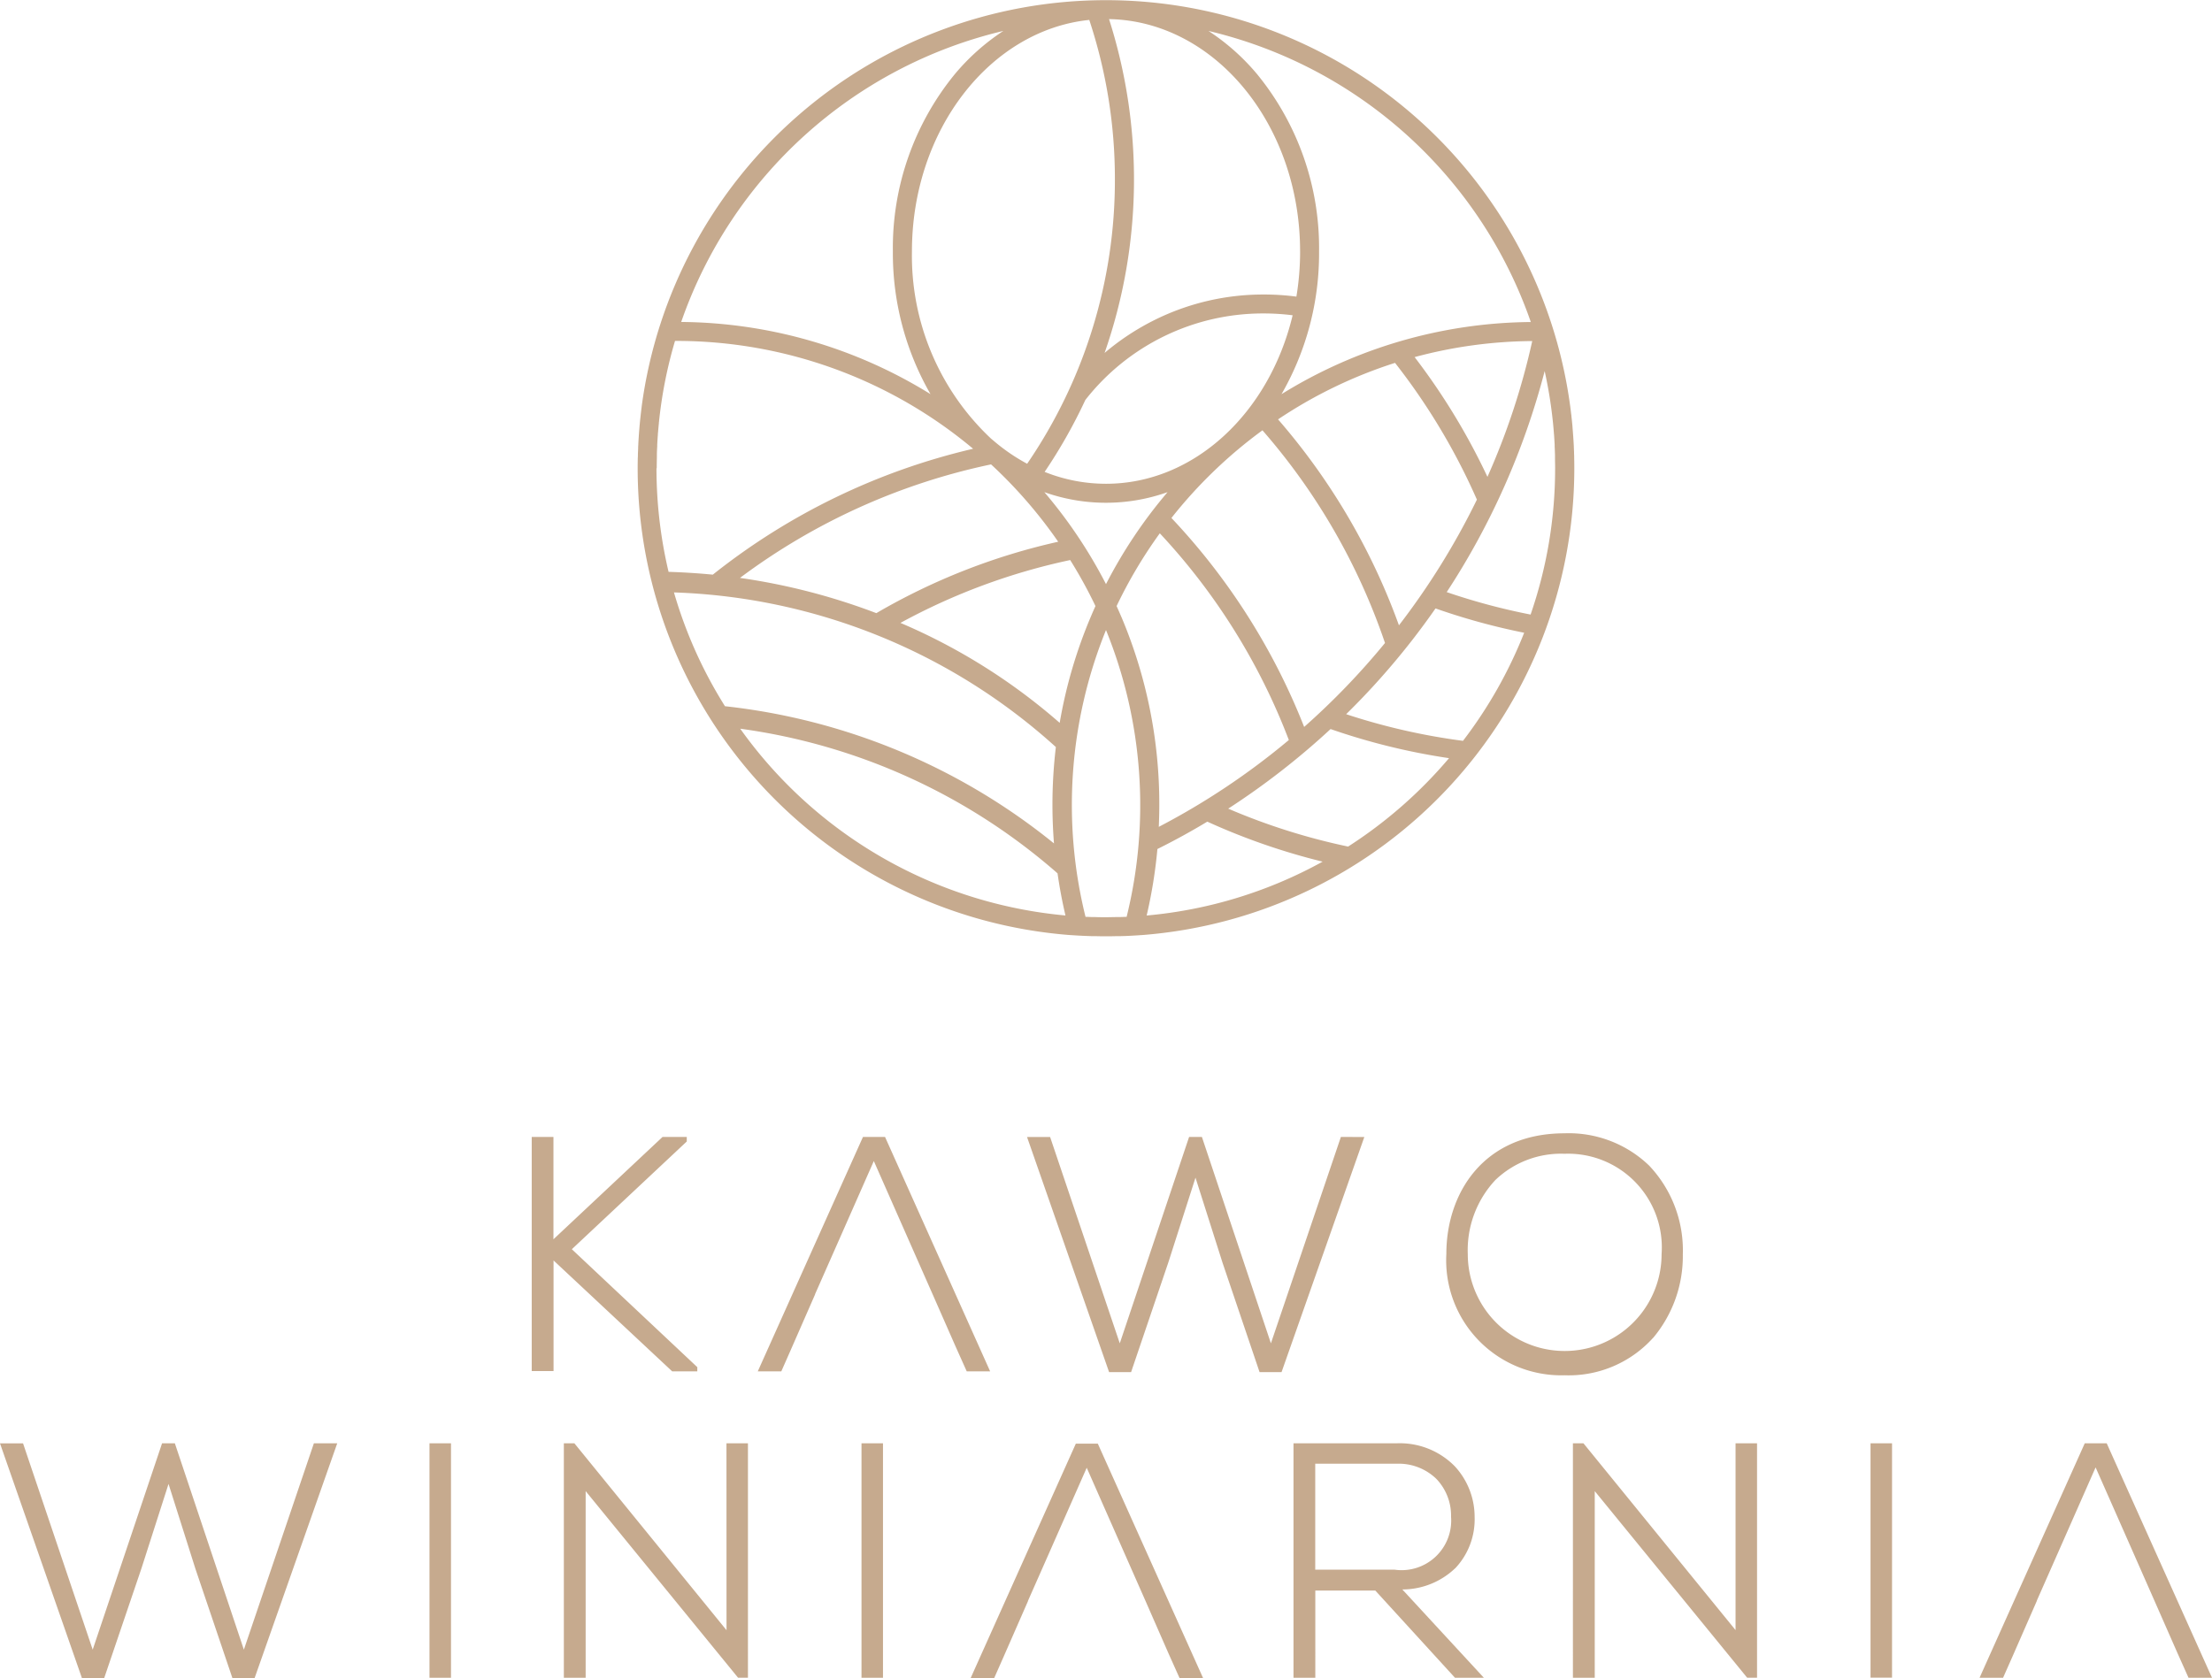 <svg id="Group_1269" data-name="Group 1269" xmlns="http://www.w3.org/2000/svg" xmlns:xlink="http://www.w3.org/1999/xlink" width="105" height="79.694" viewBox="0 0 105 79.694">
  <defs>
    <clipPath id="clip-path">
      <rect id="Rectangle_513" data-name="Rectangle 513" width="105" height="79.694" fill="#c6aa8e"/>
    </clipPath>
  </defs>
  <g id="Group_1268" data-name="Group 1268" clip-path="url(#clip-path)">
    <path id="Path_478" data-name="Path 478" d="M20.387,79.662h1.021V68.53H20.387Zm14.1-2.257L27.265,68.53h-.5V79.662H27.8V70.8l7.205,8.824.029.035h.47V68.53H34.484Zm6.407,2.257h1.02V68.53h-1.02Zm28.175-5.189a3.379,3.379,0,0,0,.929-2.441,3.54,3.54,0,0,0-.938-2.407A3.658,3.658,0,0,0,66.3,68.53H61.4V79.662h1.036V75.521h2.847l3.782,4.141h1.371L66.567,75.47a3.632,3.632,0,0,0,2.5-1m-2.855.059h-3.78V69.5H66.3a2.566,2.566,0,0,1,1.879.717,2.516,2.516,0,0,1,.7,1.8,2.355,2.355,0,0,1-2.67,2.515M82.384,77.4,75.164,68.53h-.5V79.662H75.7V70.8l7.205,8.824.029.035h.47V68.53h-1.02Zm6.407,2.257h1.021V68.53H88.791ZM33.1,65.115v-.2l-5.956-5.6,5.425-5.087L32.6,54.2v-.216h-1.15l-5.179,4.859V53.983H25.24V65.1h1.036V59.848l5.633,5.267ZM63.65,53.983l-3.322,9.8-3.276-9.8h-.607l-3.291,9.8-3.285-9.731-.021-.065H48.752l3.873,11.1.022.064h1.044l1.773-5.224,1.284-4.01,1.285,4.043,1.757,5.191h1.043l3.929-11.163Zm14.82,9.544a6.039,6.039,0,0,0,1.411-3.963,5.854,5.854,0,0,0-1.6-4.221,5.5,5.5,0,0,0-4.012-1.532c-3.877,0-5.613,2.874-5.613,5.722A5.462,5.462,0,0,0,74.267,65.3a5.387,5.387,0,0,0,4.2-1.775m.406-3.978a4.6,4.6,0,1,1-9.2,0,4.873,4.873,0,0,1,1.311-3.519,4.5,4.5,0,0,1,3.281-1.245,4.45,4.45,0,0,1,4.608,4.764M42.011,53.983H40.964L35.97,65.115h1.117l.451-1.022,1.156-2.64h-.006l1.071-2.425,1.72-3.9,1.832,4.152h0l.958,2.171h0l1.093,2.486.527,1.176H47Zm10.1,14.563H51.068L46.075,79.678h1.117l.451-1.021L48.8,76.016h-.006l1.071-2.425,1.72-3.9,1.832,4.152h0l.958,2.171h0L55.464,78.5l.527,1.176h1.117Zm47.891-.016H98.96L93.967,79.662h1.116l.452-1.021L96.691,76h-.006l1.071-2.426,1.719-3.9,1.833,4.152h0L102.266,76h0l1.093,2.486.526,1.176H105ZM74.73,22.208q0-.236-.006-.471c0-.059,0-.118-.005-.177,0-.106-.007-.213-.011-.319,0-.069-.006-.138-.01-.206-.005-.1-.012-.193-.018-.289q-.016-.233-.036-.465c0-.056-.009-.11-.014-.166-.01-.113-.023-.226-.036-.339,0-.037-.007-.073-.012-.11-.015-.126-.03-.252-.047-.377v0a22.234,22.234,0,0,0-44.074,0v.01c-.016.124-.031.248-.045.373l-.013.117c-.012.111-.024.221-.034.332-.007.07-.013.14-.018.21-.012.137-.023.275-.031.413-.007.1-.013.2-.019.3,0,.066-.007.131-.009.2,0,.11-.009.221-.012.331,0,.055,0,.11-.005.165q-.006.25-.006.5A22.232,22.232,0,0,0,50.811,44.4h.021c.293.021.585.036.88.046l.142.005.191,0q.229.006.455.006t.454-.006l.192,0,.142-.005c.107,0,.214-.007.32-.012q.279-.013.557-.034h.023A22.232,22.232,0,0,0,74.73,22.231ZM49.572,23.367a8.723,8.723,0,0,0,5.851,0A22.81,22.81,0,0,0,52.5,27.735a22.783,22.783,0,0,0-2.928-4.369m.657,2.357a30.171,30.171,0,0,0-8.631,3.39,30.09,30.09,0,0,0-6.473-1.673,30.308,30.308,0,0,1,11.919-5.39,22.215,22.215,0,0,1,3.186,3.672M52.5,22.97a7.811,7.811,0,0,1-2.913-.564,24.8,24.8,0,0,0,1.932-3.414,10.7,10.7,0,0,1,8.468-4.109,10.874,10.874,0,0,1,1.372.087c-1.1,4.613-4.657,8-8.859,8m7.425-2.54a30.033,30.033,0,0,1,5.819,10.1,34.708,34.708,0,0,1-3.838,3.986,30.961,30.961,0,0,0-6.3-9.922,22.223,22.223,0,0,1,4.318-4.16m.744-.522a21.933,21.933,0,0,1,5.552-2.682,30.3,30.3,0,0,1,3.886,6.493,34.745,34.745,0,0,1-3.7,5.968,30.942,30.942,0,0,0-5.74-9.78m6.483-2.955a21.978,21.978,0,0,1,5.584-.762,33.8,33.8,0,0,1-2.126,6.448,31.1,31.1,0,0,0-3.458-5.687m5.512-1.665a22.8,22.8,0,0,0-11.83,3.426,13.4,13.4,0,0,0,1.783-6.776,13.036,13.036,0,0,0-2.936-8.412,10.508,10.508,0,0,0-2.313-2.059,21.409,21.409,0,0,1,15.3,13.821m-10.951-3.35a13.124,13.124,0,0,1-.176,2.144,11.773,11.773,0,0,0-1.551-.1,11.574,11.574,0,0,0-5.2,1.219,11.719,11.719,0,0,0-2.354,1.555A25.023,25.023,0,0,0,52.644.907c5.014.093,9.069,5.005,9.069,11.03m-8.791-3.43A23.83,23.83,0,0,1,48.757,22.02a8.964,8.964,0,0,1-1.591-1.091l-.12-.1a11.912,11.912,0,0,1-3.758-8.888C43.287,6.174,47,1.43,51.706.946a23.955,23.955,0,0,1,1.216,7.561M47.631,1.466A10.485,10.485,0,0,0,45.32,3.525a13.033,13.033,0,0,0-2.937,8.412,13.4,13.4,0,0,0,1.787,6.778,22.789,22.789,0,0,0-11.834-3.428,21.411,21.411,0,0,1,15.3-13.821M31.174,22.231q0-.247.007-.491c0-.043,0-.087,0-.13,0-.14.009-.281.016-.42,0-.024,0-.049,0-.073q.013-.249.032-.5c0-.025,0-.051.006-.077q.018-.227.041-.452c0-.019,0-.038.005-.057a21.135,21.135,0,0,1,.761-3.844h.05a21.927,21.927,0,0,1,14.1,5.121,31.247,31.247,0,0,0-12.356,5.977q-1.042-.1-2.1-.133a21.357,21.357,0,0,1-.574-4.923m.831,5.9a28.375,28.375,0,0,1,18.127,7.342,23.244,23.244,0,0,0-.162,2.742q0,.92.073,1.834a29.968,29.968,0,0,0-15.618-6.515,21.221,21.221,0,0,1-2.42-5.4M35.137,34.6A28.729,28.729,0,0,1,50.2,41.468q.143,1.009.376,2A21.332,21.332,0,0,1,35.137,34.6m15.162-.28a28.327,28.327,0,0,0-7.556-4.744A29.711,29.711,0,0,1,50.8,26.592,22.021,22.021,0,0,1,52,28.776q-.116.256-.224.514a22.721,22.721,0,0,0-1.474,5.03m3.18,9.213h-.033l-.3.011-.144,0c-.167,0-.334.007-.5.007s-.336,0-.5-.007l-.144,0-.3-.011h-.033A22.084,22.084,0,0,1,52.5,29.916a22.09,22.09,0,0,1,.979,13.618M53.228,29.29q-.11-.259-.225-.514a22.146,22.146,0,0,1,2.051-3.454,30.051,30.051,0,0,1,6.125,9.815,34.209,34.209,0,0,1-6.173,4.123q.023-.521.024-1.043a22.8,22.8,0,0,0-1.8-8.926m1.2,14.179a23,23,0,0,0,.51-3.157q1.208-.6,2.369-1.3a31.043,31.043,0,0,0,5.473,1.9,21.178,21.178,0,0,1-8.351,2.557m9.558-3.274a30.105,30.105,0,0,1-5.688-1.8,35.747,35.747,0,0,0,4.859-3.779,31,31,0,0,0,5.623,1.382,21.5,21.5,0,0,1-4.794,4.2m5.456-5.023a30.164,30.164,0,0,1-5.545-1.265,35.333,35.333,0,0,0,3.121-3.5q.581-.746,1.121-1.522a31.146,31.146,0,0,0,4.208,1.155,21.321,21.321,0,0,1-2.9,5.127m3.223-5.987a30.063,30.063,0,0,1-4-1.07A35.425,35.425,0,0,0,73.323,17.62a21.176,21.176,0,0,1,.39,2.411l.007.063c.014.147.027.3.039.444,0,.028.005.056.007.084.013.164.022.327.031.492,0,.029,0,.057,0,.084.007.136.012.271.016.407,0,.046,0,.092,0,.139,0,.156.006.313.006.47v.016a21.233,21.233,0,0,1-1.165,6.953M11.576,78.328,8.3,68.53H7.693L4.4,78.328,1.117,68.6l-.022-.066H0l3.874,11.1.022.064H4.939l1.774-5.224L8,70.459,9.28,74.5l1.757,5.192h1.044L16.008,68.53H14.9Z" transform="translate(0 0)" fill="#c6aa8e"/>
  </g>
</svg>
